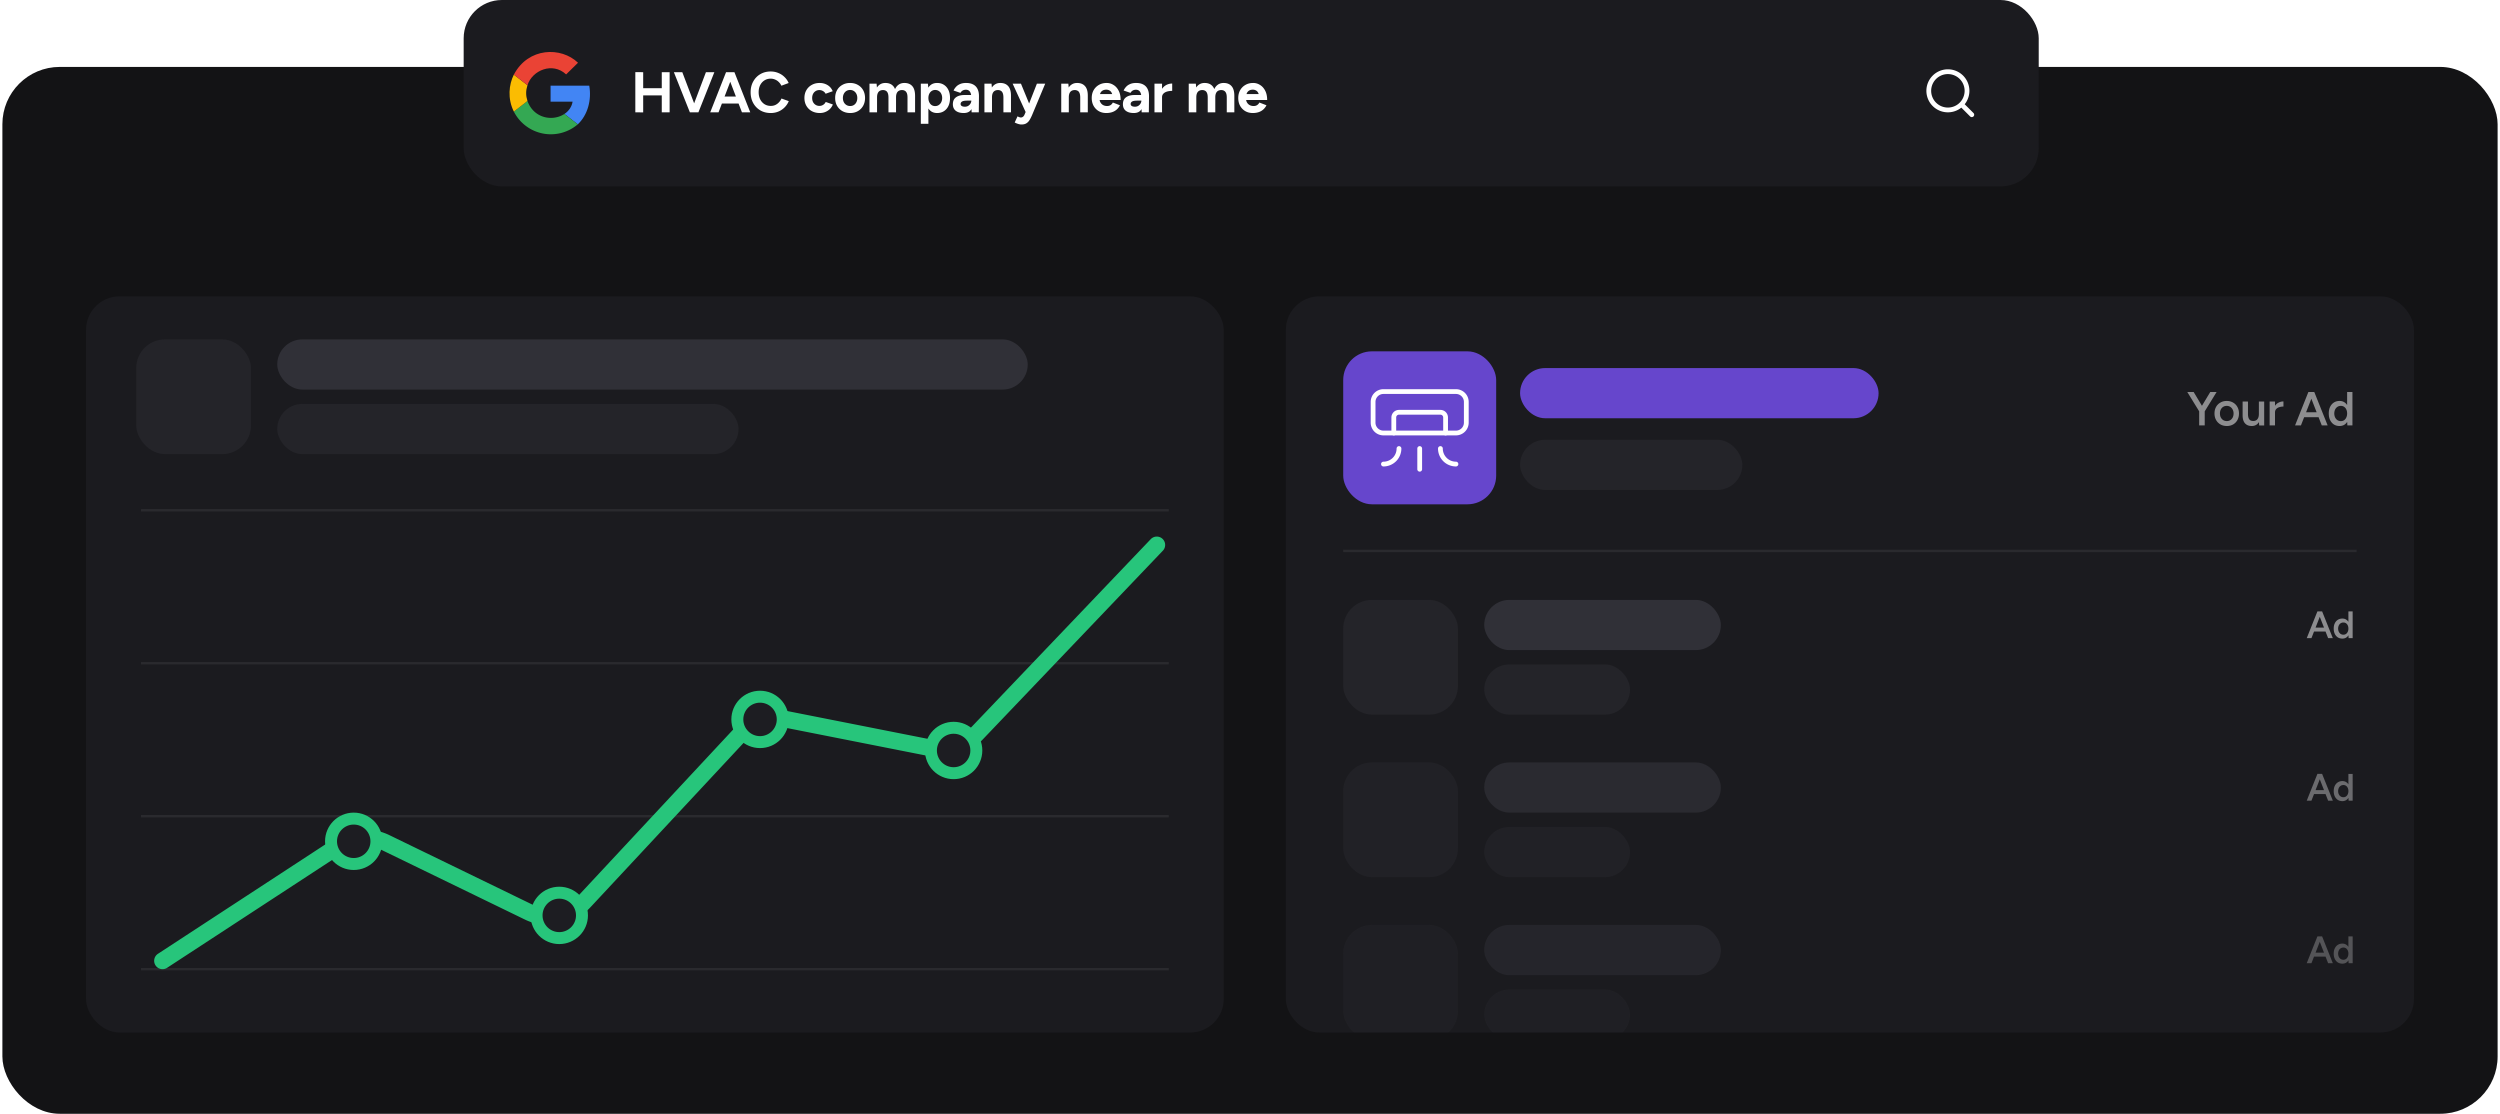 <svg width="1046" height="466" fill="none" xmlns="http://www.w3.org/2000/svg"><rect x="1" y="28" width="1044" height="438" rx="24" fill="#131315"/><g clip-path="url(#prefix__clip0_2160_4299)"><rect x="538" y="124" width="472" height="308" rx="14" fill="#1B1B1F"/><rect x="636" y="154" width="150" height="21" rx="10.5" fill="#6646CC"/><rect x="636" y="184" width="93" height="21" rx="10.5" fill="#242429"/><g filter="url(#prefix__filter0_d_2160_4299)"><rect x="562" y="147" width="64" height="64" rx="12" fill="#6646CC"/></g><path d="M585.333 187.667a6.499 6.499 0 01-6.5 6.5m23.834-6.5a6.499 6.499 0 006.5 6.5m-15.167-6.5v8.666m-19.5-28.166a4.333 4.333 0 014.333-4.334h30.334a4.333 4.333 0 014.333 4.334v8.666a4.333 4.333 0 01-4.333 4.334h-30.334a4.333 4.333 0 01-4.333-4.334v-8.666z" stroke="#fff" stroke-width="2" stroke-linecap="round" stroke-linejoin="round"/><path d="M583.164 181.167v-6.5c0-.575.228-1.126.635-1.532a2.163 2.163 0 011.532-.635h17.333a2.167 2.167 0 012.167 2.167v6.5" stroke="#fff" stroke-width="2" stroke-linecap="round" stroke-linejoin="round"/><path opacity=".5" d="M982.139 178l-.1-1.86V164h2.22v14h-2.12zm-3.26.24c-.906 0-1.7-.213-2.38-.64-.666-.44-1.193-1.053-1.58-1.84-.373-.787-.56-1.707-.56-2.76 0-1.067.187-1.987.56-2.76.387-.787.914-1.393 1.58-1.82.68-.44 1.474-.66 2.38-.66.84 0 1.56.22 2.16.66.614.427 1.08 1.033 1.4 1.82.32.773.48 1.693.48 2.76 0 1.053-.16 1.973-.48 2.76-.32.787-.786 1.4-1.4 1.84-.6.427-1.32.64-2.16.64zm.56-2.04c.507 0 .954-.133 1.34-.4.4-.28.707-.66.92-1.14.227-.48.34-1.033.34-1.66s-.113-1.18-.34-1.66a2.555 2.555 0 00-.92-1.12c-.386-.267-.84-.4-1.36-.4-.533 0-1.006.133-1.42.4-.413.267-.74.64-.98 1.12-.226.48-.346 1.033-.36 1.66.014.627.134 1.18.36 1.66.24.48.567.86.98 1.14.427.267.907.4 1.44.4zM971.43 178l-5.46-14h2.32l5.6 14h-2.46zm-11.18 0l5.58-14h2.34l-5.46 14h-2.46zm2.62-3.44v-2.06h8.38v2.06h-8.38zM951.097 172.68c0-1.08.207-1.967.62-2.66.414-.693.947-1.207 1.6-1.54a4.45 4.45 0 012.08-.52v2.14c-.613 0-1.193.087-1.74.26-.533.16-.966.427-1.3.8-.333.373-.5.867-.5 1.48l-.76.04zm-1.48 5.32v-10h2.24v10h-2.24zM945.233 178l-.12-1.84V168h2.219v10h-2.099zm-6.921-4.28V168h2.24v5.12l-2.24.6zm2.24-.6c0 .787.094 1.4.281 1.84.186.44.439.747.759.92.334.173.714.26 1.141.26.76.013 1.346-.233 1.76-.74.413-.507.62-1.233.62-2.18h.839c0 1.053-.159 1.96-.48 2.72-.306.747-.746 1.32-1.319 1.72-.56.387-1.234.58-2.021.58-1.213 0-2.153-.373-2.82-1.12-.666-.747-1-1.88-1-3.4l2.24-.6zM931.707 178.24c-1 0-1.893-.22-2.68-.66a4.875 4.875 0 01-1.82-1.86c-.44-.787-.66-1.693-.66-2.72 0-1.027.213-1.933.64-2.72a4.734 4.734 0 011.82-1.84c.773-.453 1.66-.68 2.66-.68 1 0 1.887.227 2.66.68a4.6 4.6 0 011.8 1.84c.44.787.66 1.693.66 2.72 0 1.027-.213 1.933-.64 2.72a4.734 4.734 0 01-1.8 1.86c-.773.44-1.653.66-2.64.66zm0-2.06c.547 0 1.033-.133 1.46-.4.427-.28.76-.653 1-1.12.24-.48.36-1.033.36-1.66s-.127-1.173-.38-1.64a2.723 2.723 0 00-1-1.12c-.427-.28-.92-.42-1.48-.42-.56 0-1.053.133-1.48.4-.427.267-.76.64-1 1.12-.24.48-.36 1.033-.36 1.66s.12 1.18.36 1.66c.253.467.593.84 1.02 1.12.44.267.94.4 1.5.4zM922.396 172.2l-2.14-.68 4.52-7.52h2.66l-5.04 8.2zm-2.26 5.8v-6.72h2.32V178h-2.32zm.06-5.8l-5.04-8.2h2.66l4.52 7.52-2.14.68z" fill="#fff"/><path opacity=".07" stroke="#fff" d="M562 230.5h424"/><rect x="621" y="251" width="99" height="21" rx="10.5" fill="#303037"/><rect x="621" y="278" width="61" height="21" rx="10.5" fill="#242429"/><rect x="562" y="251" width="48" height="48" rx="12" fill="#242429"/><path opacity=".5" d="M982.654 267l-.08-1.488V255.8h1.776V267h-1.696zm-2.608.192c-.726 0-1.36-.171-1.904-.512-.534-.352-.955-.843-1.264-1.472-.299-.629-.448-1.365-.448-2.208 0-.853.149-1.589.448-2.208.309-.629.73-1.115 1.264-1.456.544-.352 1.178-.528 1.904-.528.672 0 1.248.176 1.728.528.49.341.864.827 1.12 1.456.256.619.384 1.355.384 2.208 0 .843-.128 1.579-.384 2.208-.256.629-.63 1.12-1.12 1.472-.48.341-1.056.512-1.728.512zm.448-1.632c.405 0 .762-.107 1.072-.32.32-.224.565-.528.736-.912.181-.384.272-.827.272-1.328 0-.501-.091-.944-.272-1.328a2.044 2.044 0 00-.736-.896 1.873 1.873 0 00-1.088-.32 2.05 2.05 0 00-1.136.32 2.215 2.215 0 00-.784.896 3.221 3.221 0 00-.288 1.328c.01.501.106.944.288 1.328.192.384.453.688.784.912.341.213.725.32 1.152.32zM974.085 267l-4.368-11.2h1.856l4.48 11.2h-1.968zm-8.944 0l4.464-11.2h1.872l-4.368 11.2h-1.968zm2.096-2.752V262.6h6.704v1.648h-6.704z" fill="#fff"/><g opacity=".7"><rect x="621" y="319" width="99" height="21" rx="10.5" fill="#303037"/><rect x="621" y="346" width="61" height="21" rx="10.5" fill="#242429"/><rect x="562" y="319" width="48" height="48" rx="12" fill="#242429"/><path opacity=".5" d="M982.654 335l-.08-1.488V323.8h1.776V335h-1.696zm-2.608.192c-.726 0-1.36-.171-1.904-.512-.534-.352-.955-.843-1.264-1.472-.299-.629-.448-1.365-.448-2.208 0-.853.149-1.589.448-2.208.309-.629.73-1.115 1.264-1.456.544-.352 1.178-.528 1.904-.528.672 0 1.248.176 1.728.528.49.341.864.827 1.12 1.456.256.619.384 1.355.384 2.208 0 .843-.128 1.579-.384 2.208-.256.629-.63 1.12-1.12 1.472-.48.341-1.056.512-1.728.512zm.448-1.632c.405 0 .762-.107 1.072-.32.32-.224.565-.528.736-.912.181-.384.272-.827.272-1.328 0-.501-.091-.944-.272-1.328a2.044 2.044 0 00-.736-.896 1.873 1.873 0 00-1.088-.32 2.05 2.05 0 00-1.136.32 2.215 2.215 0 00-.784.896 3.221 3.221 0 00-.288 1.328c.01.501.106.944.288 1.328.192.384.453.688.784.912.341.213.725.32 1.152.32zM974.085 335l-4.368-11.2h1.856l4.48 11.2h-1.968zm-8.944 0l4.464-11.2h1.872l-4.368 11.2h-1.968zm2.096-2.752V330.6h6.704v1.648h-6.704z" fill="#fff"/></g><g opacity=".5"><rect x="621" y="387" width="99" height="21" rx="10.5" fill="#303037"/><rect x="621" y="414" width="61" height="21" rx="10.5" fill="#242429"/><rect x="562" y="387" width="48" height="48" rx="12" fill="#242429"/><path opacity=".5" d="M982.654 403l-.08-1.488V391.8h1.776V403h-1.696zm-2.608.192c-.726 0-1.36-.171-1.904-.512-.534-.352-.955-.843-1.264-1.472-.299-.629-.448-1.365-.448-2.208 0-.853.149-1.589.448-2.208.309-.629.73-1.115 1.264-1.456.544-.352 1.178-.528 1.904-.528.672 0 1.248.176 1.728.528.49.341.864.827 1.12 1.456.256.619.384 1.355.384 2.208 0 .843-.128 1.579-.384 2.208-.256.629-.63 1.12-1.12 1.472-.48.341-1.056.512-1.728.512zm.448-1.632c.405 0 .762-.107 1.072-.32.32-.224.565-.528.736-.912.181-.384.272-.827.272-1.328 0-.501-.091-.944-.272-1.328a2.044 2.044 0 00-.736-.896 1.873 1.873 0 00-1.088-.32 2.05 2.05 0 00-1.136.32 2.215 2.215 0 00-.784.896 3.221 3.221 0 00-.288 1.328c.01.501.106.944.288 1.328.192.384.453.688.784.912.341.213.725.32 1.152.32zM974.085 403l-4.368-11.2h1.856l4.48 11.2h-1.968zm-8.944 0l4.464-11.2h1.872l-4.368 11.2h-1.968zm2.096-2.752V398.6h6.704v1.648h-6.704z" fill="#fff"/></g></g><g clip-path="url(#prefix__clip1_2160_4299)"><rect x="36" y="124" width="476" height="308" rx="14" fill="#1B1B1F"/><path opacity=".07" stroke="#fff" d="M59 405.5h430M59 341.5h430M59 277.5h430M59 213.5h430"/><path d="M68 402l73.714-48.178a20.001 20.001 0 0119.68-1.249l59.711 29.001a19.999 19.999 0 0023.37-4.357l65.534-70.337a20.001 20.001 0 0118.515-5.986l61.504 12.17a19.998 19.998 0 0018.352-5.813L484 228" stroke="#27C57B" stroke-width="7" stroke-linecap="round" stroke-linejoin="round"/><circle cx="148" cy="352" r="9.5" fill="#1D1D22" stroke="#27C57B" stroke-width="5"/><circle cx="234" cy="383" r="9.5" fill="#1D1D22" stroke="#27C57B" stroke-width="5"/><circle cx="318" cy="301" r="9.5" fill="#1D1D22" stroke="#27C57B" stroke-width="5"/><circle cx="399" cy="314" r="9.5" fill="#1D1D22" stroke="#27C57B" stroke-width="5"/><rect x="116" y="142" width="314" height="21" rx="10.5" fill="#303037"/><rect x="116" y="169" width="193" height="21" rx="10.5" fill="#242429"/><rect x="57" y="142" width="48" height="48" rx="12" fill="#242429"/></g><rect x="194" width="659" height="78" rx="16" fill="#1B1B1F"/><path d="M524.158 47.288c-1.184 0-2.232-.264-3.144-.792a5.907 5.907 0 01-2.16-2.232c-.512-.944-.768-2.032-.768-3.264 0-1.232.264-2.32.792-3.264a5.851 5.851 0 012.208-2.208c.944-.544 2.024-.816 3.24-.816 1.04 0 2 .28 2.88.84.896.544 1.616 1.352 2.16 2.424.544 1.056.816 2.344.816 3.864h-3.216c.016-1.056-.096-1.896-.336-2.52-.224-.64-.544-1.096-.96-1.368-.416-.288-.904-.432-1.464-.432-.624 0-1.152.128-1.584.384-.432.256-.76.648-.984 1.176-.208.512-.312 1.184-.312 2.016 0 .72.144 1.32.432 1.8.288.48.672.848 1.152 1.104.48.24 1.008.36 1.584.36.624 0 1.128-.136 1.512-.408.4-.272.704-.624.912-1.056l2.976 1.152a5.947 5.947 0 01-1.32 1.752c-.528.48-1.16.848-1.896 1.104-.736.256-1.576.384-2.52.384zm-4.008-5.448l.024-2.472h8.448v2.472h-8.472zM497.367 47V35h2.976l.192 2.208V47h-3.168zm7.944 0v-6.144l3.168-.72V47h-3.168zm7.968 0v-6.144l3.168-.72V47h-3.168zm-7.968-6.144c0-.816-.096-1.448-.288-1.896-.176-.448-.432-.768-.768-.96a2.188 2.188 0 00-1.176-.312c-.816-.016-1.448.232-1.896.744-.432.512-.648 1.272-.648 2.28h-1.056c0-1.28.184-2.36.552-3.24.384-.896.912-1.576 1.584-2.04.672-.48 1.464-.72 2.376-.72 1.456 0 2.568.448 3.336 1.344.784.88 1.168 2.24 1.152 4.08l-3.168.72zm7.968 0c0-.816-.096-1.448-.288-1.896-.192-.448-.456-.768-.792-.96-.32-.208-.712-.312-1.176-.312-.816-.016-1.448.232-1.896.744-.432.512-.648 1.272-.648 2.28h-1.056c0-1.28.184-2.36.552-3.24.384-.896.912-1.576 1.584-2.04.688-.48 1.488-.72 2.4-.72 1.456 0 2.568.448 3.336 1.344.768.88 1.152 2.24 1.152 4.08l-3.168.72zM485.263 40.688c0-1.296.248-2.368.744-3.216.512-.848 1.16-1.48 1.944-1.896a5.343 5.343 0 012.496-.624v3.072c-.736 0-1.432.088-2.088.264-.64.176-1.16.464-1.56.864-.4.4-.6.912-.6 1.536h-.936zM483.031 47V35h3.168v12h-3.168zM477.676 47l-.12-2.424v-3.648c0-.72-.08-1.328-.24-1.824-.16-.512-.408-.896-.744-1.152-.32-.272-.752-.408-1.296-.408-.48 0-.912.104-1.296.312-.384.208-.712.544-.984 1.008l-2.88-.984a5.578 5.578 0 01.984-1.488c.432-.496.992-.896 1.68-1.2.704-.32 1.56-.48 2.568-.48 1.2 0 2.2.216 3 .648a4.085 4.085 0 011.824 1.92c.4.832.592 1.856.576 3.072L480.676 47h-3zm-3.312.288c-1.44 0-2.56-.32-3.36-.96-.784-.64-1.176-1.544-1.176-2.712 0-1.28.424-2.24 1.272-2.88.864-.656 2.072-.984 3.624-.984h3.048v2.352h-1.944c-1.04 0-1.76.128-2.16.384-.4.24-.6.584-.6 1.032 0 .352.16.632.48.84.32.192.768.288 1.344.288.512 0 .968-.12 1.368-.36.4-.256.712-.576.936-.96.24-.4.36-.808.36-1.224h.84c0 1.632-.32 2.904-.96 3.816-.624.912-1.648 1.368-3.072 1.368zM462.853 47.288c-1.184 0-2.232-.264-3.144-.792a5.907 5.907 0 01-2.16-2.232c-.512-.944-.768-2.032-.768-3.264 0-1.232.264-2.32.792-3.264a5.851 5.851 0 012.208-2.208c.944-.544 2.024-.816 3.24-.816 1.04 0 2 .28 2.88.84.896.544 1.616 1.352 2.16 2.424.544 1.056.816 2.344.816 3.864h-3.216c.016-1.056-.096-1.896-.336-2.52-.224-.64-.544-1.096-.96-1.368-.416-.288-.904-.432-1.464-.432-.624 0-1.152.128-1.584.384-.432.256-.76.648-.984 1.176-.208.512-.312 1.184-.312 2.016 0 .72.144 1.32.432 1.8.288.48.672.848 1.152 1.104.48.24 1.008.36 1.584.36.624 0 1.128-.136 1.512-.408.4-.272.704-.624.912-1.056l2.976 1.152a5.947 5.947 0 01-1.32 1.752c-.528.48-1.16.848-1.896 1.104-.736.256-1.576.384-2.52.384zm-4.008-5.448l.024-2.472h8.448v2.472h-8.472zM444.023 47V35h2.976l.192 2.208V47h-3.168zm7.944 0v-6.144l3.168-.72V47h-3.168zm0-6.144c0-.816-.096-1.448-.288-1.896-.176-.448-.432-.768-.768-.96a2.188 2.188 0 00-1.176-.312c-.816-.016-1.448.232-1.896.744-.432.512-.648 1.272-.648 2.28h-1.056c0-1.28.184-2.36.552-3.24.384-.896.912-1.576 1.584-2.04.672-.48 1.464-.72 2.376-.72 1.456 0 2.568.448 3.336 1.344.784.88 1.168 2.24 1.152 4.08l-3.168.72zM427.36 52.088c-.432 0-.912-.088-1.44-.264a7.177 7.177 0 01-1.368-.576l1.176-2.568c.272.144.52.256.744.336.24.096.448.144.624.144.336 0 .632-.096.888-.288.256-.176.464-.44.624-.792l1.416-3.336L433.84 35h3.48l-5.448 13.032c-.336.8-.688 1.504-1.056 2.112-.368.624-.824 1.104-1.368 1.44-.528.336-1.224.504-2.088.504zM429.184 47l-5.496-12h3.48l4.008 9.744L432.208 47h-3.024zM411.883 47V35h2.976l.192 2.208V47h-3.168zm7.944 0v-6.144l3.168-.72V47h-3.168zm0-6.144c0-.816-.096-1.448-.288-1.896-.176-.448-.432-.768-.768-.96a2.188 2.188 0 00-1.176-.312c-.816-.016-1.448.232-1.896.744-.432.512-.648 1.272-.648 2.28h-1.056c0-1.28.184-2.36.552-3.24.384-.896.912-1.576 1.584-2.04.672-.48 1.464-.72 2.376-.72 1.456 0 2.568.448 3.336 1.344.784.88 1.168 2.24 1.152 4.08l-3.168.72zM406.528 47l-.12-2.424v-3.648c0-.72-.08-1.328-.24-1.824-.16-.512-.408-.896-.744-1.152-.32-.272-.752-.408-1.296-.408-.48 0-.912.104-1.296.312-.384.208-.712.544-.984 1.008l-2.88-.984a5.578 5.578 0 01.984-1.488c.432-.496.992-.896 1.68-1.2.704-.32 1.56-.48 2.568-.48 1.2 0 2.2.216 3 .648a4.085 4.085 0 011.824 1.92c.4.832.592 1.856.576 3.072L409.528 47h-3zm-3.312.288c-1.44 0-2.56-.32-3.36-.96-.784-.64-1.176-1.544-1.176-2.712 0-1.28.424-2.24 1.272-2.88.864-.656 2.072-.984 3.624-.984h3.048v2.352h-1.944c-1.04 0-1.76.128-2.16.384-.4.24-.6.584-.6 1.032 0 .352.16.632.48.84.32.192.768.288 1.344.288.512 0 .968-.12 1.368-.36.4-.256.712-.576.936-.96.24-.4.36-.808.36-1.224h.84c0 1.632-.32 2.904-.96 3.816-.624.912-1.648 1.368-3.072 1.368zM385.273 51.8V35h2.976l.192 2.208V51.8h-3.168zm6.792-4.512c-1.008 0-1.864-.256-2.568-.768-.688-.512-1.216-1.24-1.584-2.184-.368-.944-.552-2.056-.552-3.336 0-1.296.184-2.408.552-3.336.368-.944.896-1.672 1.584-2.184.704-.512 1.56-.768 2.568-.768 1.104 0 2.056.256 2.856.768.816.512 1.448 1.24 1.896 2.184.448.928.672 2.04.672 3.336 0 1.28-.224 2.392-.672 3.336-.448.944-1.08 1.672-1.896 2.184-.8.512-1.752.768-2.856.768zm-.816-2.904c.576 0 1.08-.144 1.512-.432a2.97 2.97 0 001.056-1.2c.256-.512.384-1.096.384-1.752 0-.656-.128-1.24-.384-1.752a2.651 2.651 0 00-1.032-1.176c-.432-.288-.936-.432-1.512-.432a2.58 2.58 0 00-1.464.432 2.866 2.866 0 00-1.008 1.2c-.24.496-.36 1.072-.36 1.728 0 .656.12 1.24.36 1.752s.568.912.984 1.2c.432.288.92.432 1.464.432zM363.789 47V35h2.976l.192 2.208V47h-3.168zm7.944 0v-6.144l3.168-.72V47h-3.168zm7.968 0v-6.144l3.168-.72V47h-3.168zm-7.968-6.144c0-.816-.096-1.448-.288-1.896-.176-.448-.432-.768-.768-.96a2.188 2.188 0 00-1.176-.312c-.816-.016-1.448.232-1.896.744-.432.512-.648 1.272-.648 2.28h-1.056c0-1.28.184-2.36.552-3.24.384-.896.912-1.576 1.584-2.04.672-.48 1.464-.72 2.376-.72 1.456 0 2.568.448 3.336 1.344.784.88 1.168 2.24 1.152 4.08l-3.168.72zm7.968 0c0-.816-.096-1.448-.288-1.896-.192-.448-.456-.768-.792-.96-.32-.208-.712-.312-1.176-.312-.816-.016-1.448.232-1.896.744-.432.512-.648 1.272-.648 2.28h-1.056c0-1.28.184-2.36.552-3.24.384-.896.912-1.576 1.584-2.04.688-.48 1.488-.72 2.4-.72 1.456 0 2.568.448 3.336 1.344.768.88 1.152 2.24 1.152 4.08l-3.168.72zM355.718 47.288c-1.216 0-2.304-.264-3.264-.792a5.977 5.977 0 01-2.232-2.232c-.528-.944-.792-2.032-.792-3.264 0-1.232.264-2.32.792-3.264a5.635 5.635 0 012.208-2.208c.944-.544 2.024-.816 3.24-.816 1.232 0 2.32.272 3.264.816a5.635 5.635 0 012.208 2.208c.528.944.792 2.032.792 3.264 0 1.232-.264 2.32-.792 3.264a5.802 5.802 0 01-2.208 2.232c-.928.528-2 .792-3.216.792zm0-2.928c.592 0 1.112-.144 1.56-.432.448-.288.792-.68 1.032-1.176.256-.512.384-1.096.384-1.752 0-.656-.128-1.232-.384-1.728a2.91 2.91 0 00-1.08-1.2c-.448-.288-.968-.432-1.56-.432-.576 0-1.096.144-1.56.432a2.97 2.97 0 00-1.056 1.2c-.256.496-.384 1.072-.384 1.728 0 .656.128 1.24.384 1.752.256.496.616.888 1.08 1.176.464.288.992.432 1.584.432zM343.002 47.288c-1.248 0-2.36-.264-3.336-.792a5.88 5.88 0 01-2.28-2.232c-.544-.96-.816-2.048-.816-3.264 0-1.232.272-2.32.816-3.264a5.757 5.757 0 012.256-2.208c.96-.544 2.064-.816 3.312-.816 1.2 0 2.296.296 3.288.888.992.592 1.712 1.448 2.16 2.568l-2.976 1.056a2.507 2.507 0 00-1.056-1.104 2.898 2.898 0 00-1.56-.432c-.592 0-1.112.144-1.56.432-.448.272-.8.656-1.056 1.152-.256.496-.384 1.072-.384 1.728 0 .656.128 1.232.384 1.728.256.48.616.864 1.08 1.152.464.288.992.432 1.584.432.576 0 1.096-.152 1.56-.456a2.73 2.73 0 001.056-1.2l3 1.056c-.464 1.136-1.192 2.016-2.184 2.64-.976.624-2.072.936-3.288.936zM322.463 47.288c-1.632 0-3.081-.368-4.345-1.104a8.069 8.069 0 01-2.975-3.072c-.72-1.312-1.081-2.816-1.081-4.512 0-1.696.361-3.192 1.081-4.488.72-1.312 1.704-2.336 2.952-3.072 1.264-.752 2.711-1.128 4.343-1.128 1.152 0 2.224.208 3.216.624.992.4 1.857.968 2.593 1.704a7.444 7.444 0 011.727 2.496l-3.047 1.128a5.023 5.023 0 00-1.08-1.536 4.723 4.723 0 00-1.536-1.032 4.558 4.558 0 00-1.873-.384c-.976 0-1.848.248-2.616.744-.752.48-1.343 1.144-1.775 1.992-.416.848-.624 1.832-.624 2.952 0 1.12.215 2.112.647 2.976a5.11 5.11 0 001.8 2.016c.768.48 1.649.72 2.641.72.688 0 1.311-.128 1.871-.384a4.918 4.918 0 001.513-1.104c.448-.464.807-1 1.079-1.608l3.049 1.104c-.4.976-.977 1.84-1.729 2.592a7.815 7.815 0 01-2.592 1.752c-.992.416-2.071.624-3.239.624zM310.428 47l-6.432-16.8h3.288l6.624 16.8h-3.48zm-13.272 0l6.624-16.8h3.288L300.636 47h-3.48zm3.12-3.696V40.4h10.536v2.904h-10.536zM289.001 47l6.36-16.8h3.528L292.217 47h-3.216zm-.36 0l-6.696-16.8h3.528l6.384 16.8h-3.216zM276.884 47V30.2h3.288V47h-3.288zm-11.064 0V30.176l3.288.024v16.824L265.82 47zm2.448-7.08v-3.024h10.176v3.024h-10.176z" fill="#fff"/><path d="M825 48l-4.35-4.35M823 38a8 8 0 11-16 0 8 8 0 0116 0z" stroke="#fff" stroke-width="2" stroke-linecap="round" stroke-linejoin="round"/><g clip-path="url(#prefix__clip2_2160_4299)"><path d="M241.75 52.018c4.068-3.797 5.876-10.125 4.791-16.182h-16.182v6.69h9.221c-.361 2.17-1.627 3.977-3.435 5.153l5.605 4.339z" fill="#4285F4"/><path d="M214.992 46.684a17.357 17.357 0 0026.759 5.334l-5.605-4.34c-4.791 3.165-12.746 1.99-15.458-5.423l-5.696 4.43z" fill="#34A853"/><path d="M220.687 42.255c-.723-2.26-.723-4.34 0-6.6l-5.695-4.43c-2.079 4.159-2.712 10.035 0 15.46l5.695-4.43z" fill="#FBBC02"/><path d="M220.688 35.655c1.988-6.238 10.486-9.854 16.181-4.52l4.973-4.882c-7.052-6.78-20.793-6.509-26.85 4.972l5.696 4.43z" fill="#EA4335"/></g><defs><clipPath id="prefix__clip0_2160_4299"><path fill="#fff" transform="translate(538 124)" d="M0 0h472v308H0z"/></clipPath><clipPath id="prefix__clip1_2160_4299"><path fill="#fff" transform="translate(36 124)" d="M0 0h476v308H0z"/></clipPath><clipPath id="prefix__clip2_2160_4299"><path fill="#fff" transform="translate(212 21)" d="M0 0h36v36H0z"/></clipPath><filter id="prefix__filter0_d_2160_4299" x="546" y="131" width="96" height="96" filterUnits="userSpaceOnUse" color-interpolation-filters="sRGB"><feFlood flood-opacity="0" result="BackgroundImageFix"/><feColorMatrix in="SourceAlpha" values="0 0 0 0 0 0 0 0 0 0 0 0 0 0 0 0 0 0 127 0" result="hardAlpha"/><feOffset/><feGaussianBlur stdDeviation="8"/><feComposite in2="hardAlpha" operator="out"/><feColorMatrix values="0 0 0 0 0.4 0 0 0 0 0.275 0 0 0 0 0.8 0 0 0 0.51 0"/><feBlend in2="BackgroundImageFix" result="effect1_dropShadow_2160_4299"/><feBlend in="SourceGraphic" in2="effect1_dropShadow_2160_4299" result="shape"/></filter></defs></svg>